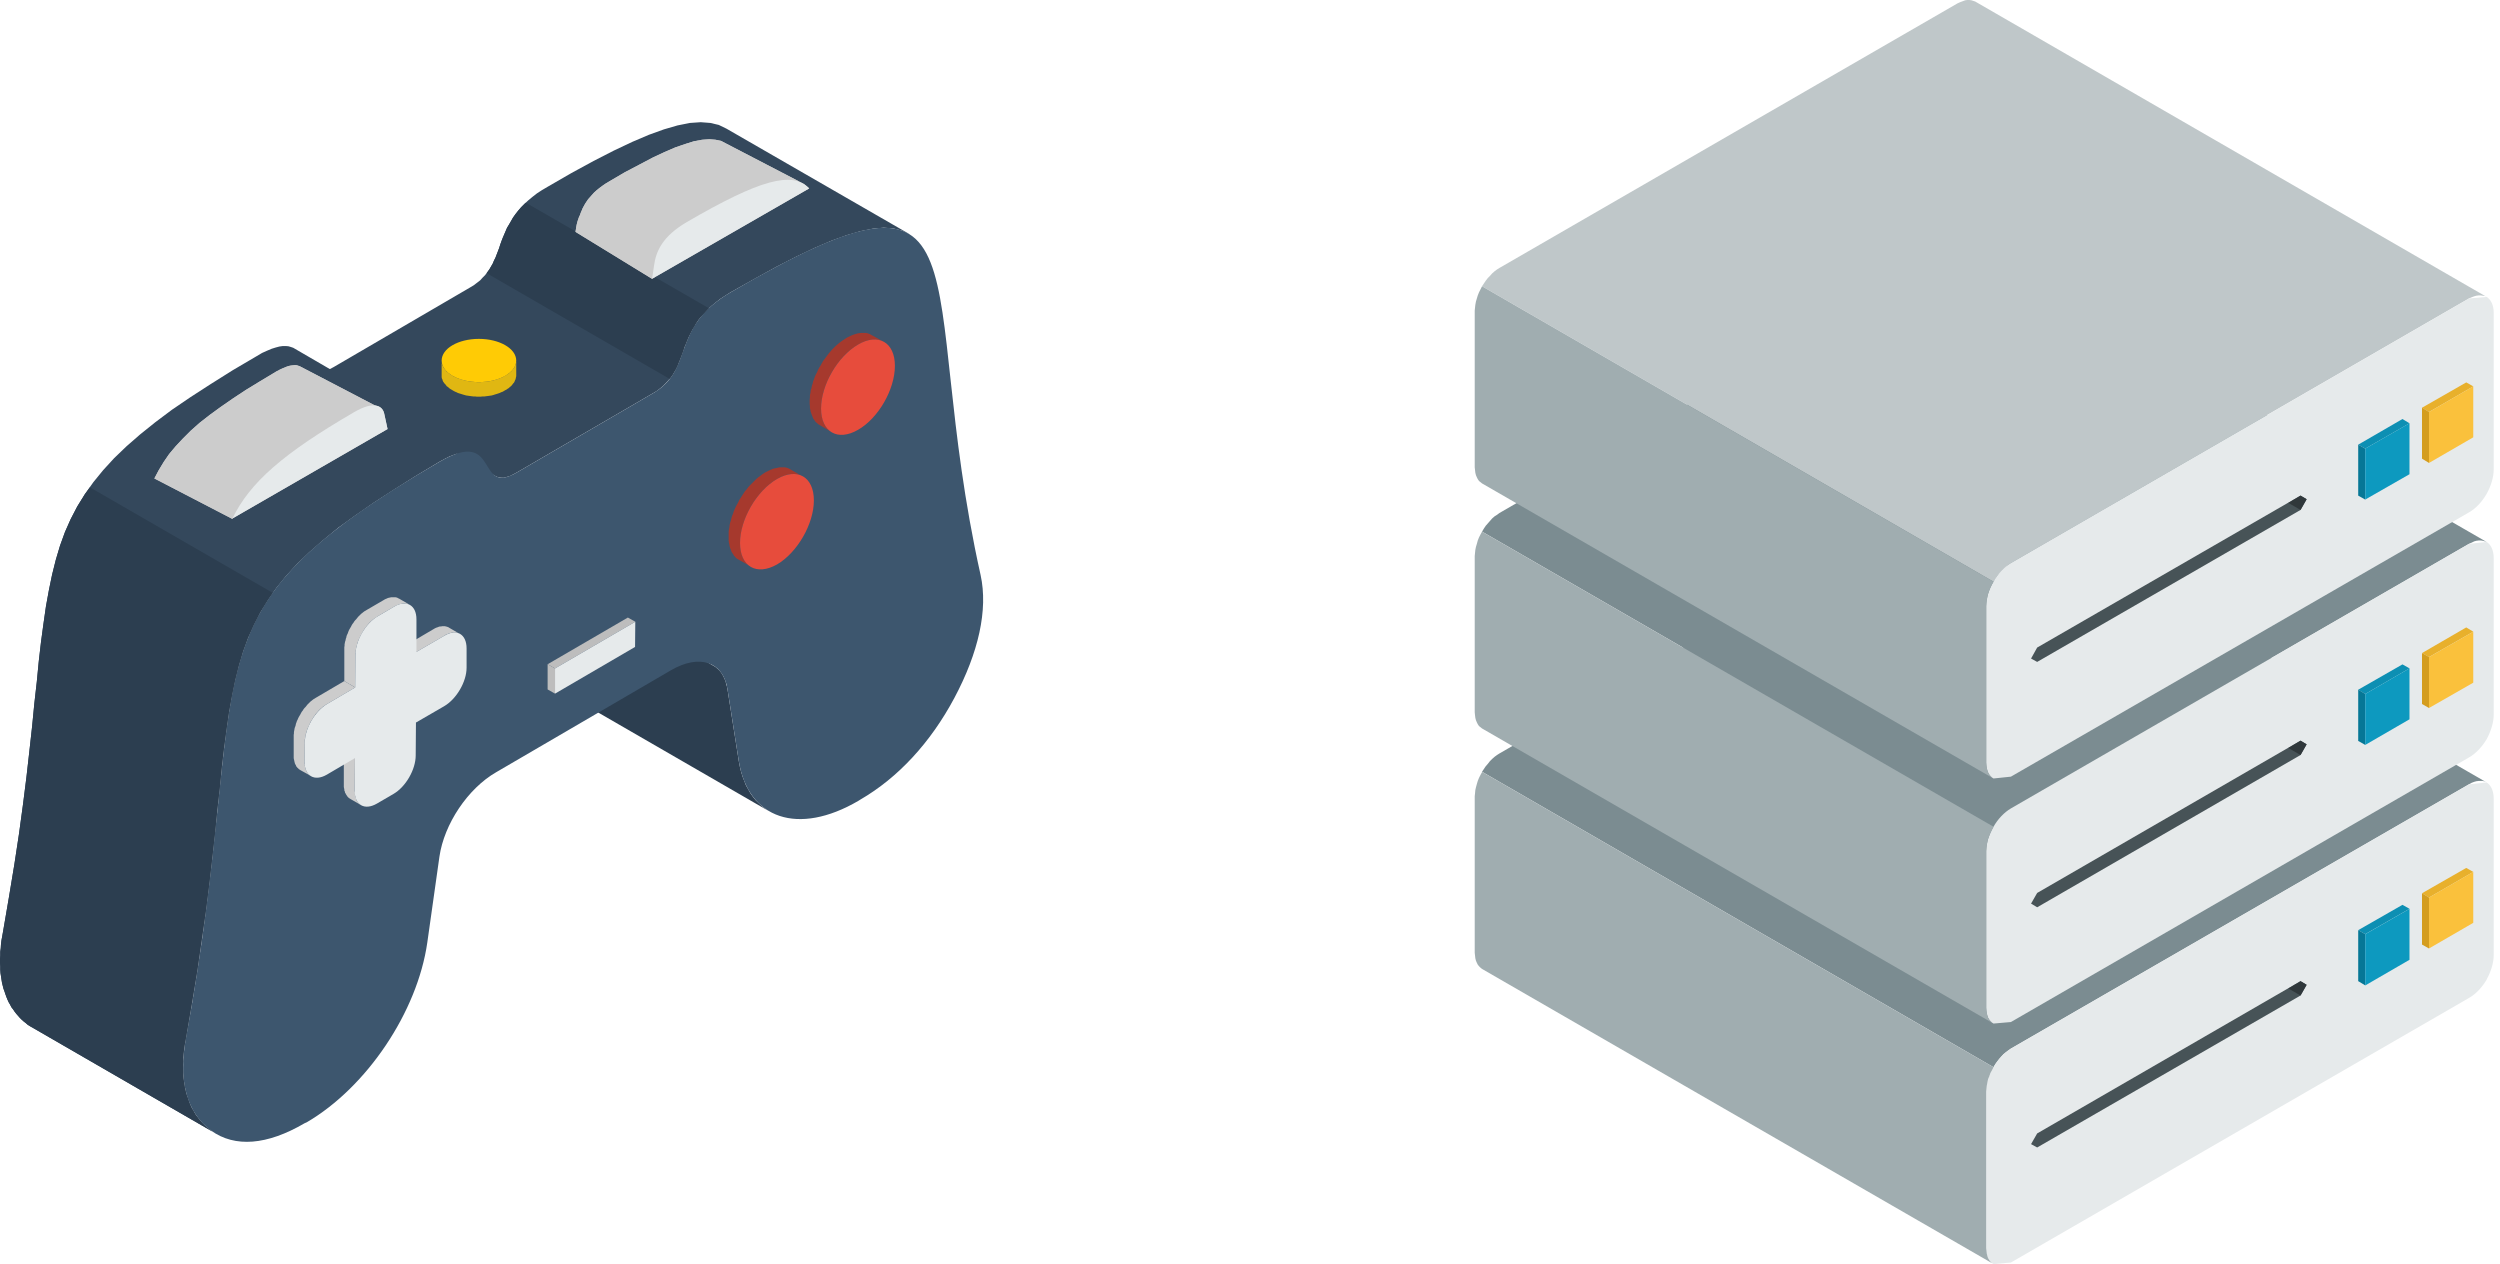 <svg width="178" height="90" viewBox="0 0 178 90" fill="none" xmlns="http://www.w3.org/2000/svg">
<path fill-rule="evenodd" clip-rule="evenodd" d="M54.695 57.724L41.663 50.196L41.417 50.038L41.188 49.862L40.766 49.44L40.573 49.211L40.397 48.947L40.239 48.683L40.08 48.384L39.834 47.751L39.728 47.399L39.641 47.047L39.57 46.66L38.761 41.542L38.726 41.348L38.673 41.19L38.638 41.032L38.568 40.873L38.515 40.715L38.445 40.592L38.357 40.451L38.286 40.346L38.181 40.222L38.093 40.117L37.882 39.941L37.759 39.871L50.791 47.399L50.914 47.469L51.125 47.645L51.23 47.751L51.318 47.856L51.406 47.98L51.476 48.103L51.547 48.243L51.617 48.402L51.67 48.542L51.705 48.718L51.758 48.877L51.793 49.053L52.602 54.189L52.672 54.558L52.76 54.928L52.866 55.279L53.112 55.913L53.428 56.476L53.604 56.722L53.798 56.968L54.009 57.179L54.237 57.39L54.466 57.566L54.695 57.724Z" fill="#2C3E50"/>
<path fill-rule="evenodd" clip-rule="evenodd" d="M35.296 33.908L32.535 32.307L32.377 32.36L32.043 32.483L31.691 32.659L31.304 32.87L29.598 33.89L28.033 34.875L26.591 35.807L25.272 36.722L24.076 37.584L23.003 38.464L22.036 39.308L21.157 40.152L20.383 40.996L19.697 41.841L19.081 42.703L18.536 43.582L18.079 44.479L17.657 45.412L17.305 46.379L17.006 47.382L16.742 48.437L16.514 49.545L16.303 50.706L16.127 51.938L15.951 53.239L15.793 54.611L15.652 56.071L15.476 57.619L15.318 59.255L15.124 60.996L14.914 62.843L14.667 64.813L14.368 66.889L14.052 69.088L13.665 71.427L13.243 73.89L13.19 74.189L13.137 74.47L13.067 75.033L13.049 75.297V75.561L13.032 75.825V76.071L13.049 76.317V76.564L13.067 76.81L13.137 77.267L13.172 77.478L13.225 77.707L13.278 77.918L13.348 78.112L13.419 78.323L13.489 78.516L13.559 78.692L13.647 78.885L13.753 79.061L13.841 79.22L13.946 79.395L14.192 79.712L14.439 79.994L14.579 80.134L14.72 80.257L15.037 80.504L15.195 80.609L2.163 73.081L1.987 72.975L1.847 72.852L1.688 72.729L1.548 72.606L1.407 72.465L1.161 72.184L1.038 72.025L0.932 71.867L0.809 71.709L0.721 71.533L0.616 71.357L0.528 71.163L0.457 70.987L0.387 70.794L0.317 70.583L0.246 70.389L0.141 69.967L0.035 69.281L0.018 69.035V68.806L0 68.543V68.296L0.018 68.032V67.769L0.053 67.505L0.07 67.223L0.106 66.942L0.158 66.66L0.211 66.361L0.633 63.899L1.02 61.559L1.354 59.361L1.636 57.285L1.882 55.332L2.093 53.468L2.286 51.726L2.445 50.09L2.62 48.543L2.761 47.083L2.919 45.711L3.095 44.409L3.271 43.178L3.482 42.017L3.711 40.908L3.975 39.853L4.274 38.85L4.625 37.883L5.03 36.968L5.505 36.054L6.05 35.174L6.648 34.33L7.351 33.468L8.125 32.624L9.004 31.779L9.972 30.935L11.044 30.073L12.24 29.176L13.559 28.279L15.001 27.347L16.567 26.362L18.273 25.359L18.66 25.13L19.011 24.972L19.345 24.831L19.627 24.743L19.89 24.673L20.137 24.638H20.348L20.541 24.655L20.717 24.708L20.875 24.761L23.478 26.274H23.496L23.76 26.133L33.467 20.469L33.731 20.311L34.188 19.959L34.364 19.765L34.54 19.589L34.699 19.378L34.839 19.185L35.085 18.763L35.173 18.552L35.279 18.34L35.543 17.654L35.613 17.426L35.701 17.18L35.789 16.951L36.105 16.212L36.246 15.983L36.528 15.491L36.703 15.245L36.897 14.998L37.108 14.752L37.354 14.506L37.618 14.26L37.917 14.013L38.233 13.767L38.585 13.538L38.972 13.31L40.678 12.325L42.261 11.463L43.703 10.724L45.004 10.108L46.2 9.598L47.273 9.211L48.24 8.93L49.12 8.754L49.893 8.701L50.579 8.754L51.177 8.895L51.722 9.159L64.754 16.669L64.227 16.423L63.611 16.265L62.925 16.212L62.151 16.282L61.272 16.458L60.305 16.74L59.232 17.127L58.036 17.637L56.735 18.253L55.292 18.991L53.727 19.853L52.004 20.821L51.617 21.067L51.265 21.296L50.949 21.542L50.65 21.788L50.386 22.034L49.929 22.527L49.735 22.756L49.559 23.02L49.419 23.266L49.278 23.494L49.032 23.987L48.926 24.233L48.838 24.462L48.733 24.708L48.662 24.937L48.574 25.183L48.398 25.64L48.311 25.852L48.223 26.08L48.117 26.291L47.871 26.713L47.73 26.907L47.572 27.1L47.396 27.294L47.203 27.487L46.992 27.663L46.763 27.839L46.499 27.997L36.791 33.644L36.528 33.785L36.281 33.908L36.07 33.961L35.877 34.013H35.701L35.56 33.996L35.42 33.961L35.296 33.908Z" fill="#34485C"/>
<path fill-rule="evenodd" clip-rule="evenodd" d="M36.791 33.644L46.499 27.997C49.454 26.273 47.695 23.336 52.004 20.821C71.032 9.739 65.053 19.537 69.819 40.944C70.364 43.424 69.661 46.484 67.955 49.686C66.249 52.887 63.927 55.385 61.254 56.933L61.114 57.021C56.84 59.519 53.27 58.323 52.602 54.189L51.793 49.053C51.476 47.1 49.788 46.555 47.783 47.716L35.331 54.98C33.309 56.141 31.621 58.674 31.287 60.996L30.425 67.1C29.721 72.043 26.116 77.408 21.843 79.906L21.684 79.976C19.011 81.541 16.725 81.717 15.037 80.504C13.331 79.272 12.662 77.021 13.243 73.89C18.22 46.801 12.275 43.952 31.304 32.87C35.63 30.372 33.837 35.368 36.791 33.644Z" fill="#3D566E"/>
<path fill-rule="evenodd" clip-rule="evenodd" d="M39.517 47.593L38.99 47.294L44.705 43.969L45.233 44.268L39.517 47.593Z" fill="#BDBDBD"/>
<path fill-rule="evenodd" clip-rule="evenodd" d="M39.517 49.387L38.99 49.088V47.294L39.517 47.593V49.387Z" fill="#BDBDBD"/>
<path fill-rule="evenodd" clip-rule="evenodd" d="M39.518 47.593L45.233 44.268L45.216 46.062L39.518 49.387V47.593Z" fill="#E6EAEB"/>
<path fill-rule="evenodd" clip-rule="evenodd" d="M25.289 48.947L24.516 48.49V46.08L24.533 45.974V45.887L24.551 45.781L24.568 45.693L24.604 45.587L24.621 45.482L24.656 45.394L24.674 45.288L24.709 45.2L24.762 45.095L24.797 44.989L24.832 44.901L24.885 44.796L24.991 44.62L25.043 44.514L25.096 44.427L25.166 44.339L25.219 44.251L25.289 44.163L25.36 44.092L25.5 43.916L25.712 43.705L25.782 43.653L25.87 43.582L25.94 43.529L26.116 43.424L27.294 42.738L27.382 42.685L27.453 42.65L27.541 42.615L27.611 42.58L27.681 42.562L27.769 42.544L27.84 42.527H28.174L28.244 42.544L28.297 42.562L28.349 42.597L28.402 42.615L29.194 43.072L29.141 43.037L29.088 43.019L29.018 43.002L28.965 42.984H28.895L28.824 42.967H28.701L28.613 42.984L28.402 43.037L28.314 43.072L28.244 43.107L28.156 43.142L28.086 43.178L26.89 43.881L26.82 43.934L26.732 43.987L26.661 44.04L26.573 44.092L26.503 44.163L26.415 44.233L26.274 44.374L26.204 44.462L26.134 44.532L26.081 44.62L25.94 44.796L25.782 45.06L25.729 45.165L25.676 45.253L25.624 45.359L25.588 45.447L25.536 45.552L25.5 45.64L25.465 45.746L25.43 45.834L25.413 45.939L25.377 46.045L25.36 46.15L25.342 46.238L25.325 46.344V46.432L25.307 46.537V46.625L25.289 48.947Z" fill="#CCCCCC"/>
<path fill-rule="evenodd" clip-rule="evenodd" d="M29.651 46.414L28.86 45.975L30.865 44.796L30.953 44.743L31.023 44.708L31.111 44.673L31.181 44.655L31.252 44.62L31.34 44.603H31.41L31.48 44.585H31.674L31.814 44.62L31.92 44.655L31.973 44.691L32.764 45.148L32.659 45.078L32.588 45.06L32.535 45.042H32.184L31.973 45.095L31.902 45.13L31.727 45.201L31.656 45.253L29.651 46.414Z" fill="#CCCCCC"/>
<path fill-rule="evenodd" clip-rule="evenodd" d="M25.729 57.337L24.938 56.88L24.832 56.81L24.744 56.722L24.639 56.564L24.604 56.493L24.568 56.44L24.551 56.352L24.516 56.282V56.212L24.48 56.036V53.538L25.272 53.978L25.254 56.317L25.272 56.405V56.581L25.29 56.669L25.307 56.739L25.342 56.81L25.377 56.951L25.413 57.021L25.483 57.127L25.659 57.302L25.729 57.337Z" fill="#CCCCCC"/>
<path fill-rule="evenodd" clip-rule="evenodd" d="M22.159 55.262L21.368 54.822L21.262 54.752L21.227 54.699L21.174 54.664L21.139 54.611L21.087 54.558L21.069 54.488L21.034 54.435L20.999 54.365L20.963 54.224L20.946 54.136L20.928 54.066L20.911 53.978V52.324L20.928 52.219V52.131L20.946 52.025L20.963 51.937L20.981 51.832L21.016 51.744L21.051 51.638L21.069 51.533L21.104 51.445L21.139 51.339L21.192 51.234L21.227 51.146L21.28 51.04L21.386 50.864L21.438 50.759L21.491 50.671L21.561 50.583L21.614 50.495L21.684 50.407L21.755 50.337L21.825 50.249L21.878 50.178L22.107 49.95L22.177 49.897L22.265 49.827L22.335 49.774L22.511 49.668L24.516 48.49L25.29 48.947L23.285 50.126L23.197 50.178L23.127 50.231L23.039 50.284L22.968 50.337L22.898 50.407L22.81 50.477L22.669 50.618L22.599 50.706L22.529 50.776L22.458 50.864L22.405 50.952L22.335 51.04L22.177 51.304L22.107 51.41L22.071 51.498L22.019 51.603L21.983 51.691L21.931 51.797L21.895 51.885L21.825 52.096L21.79 52.184L21.755 52.395L21.737 52.483L21.72 52.588L21.702 52.676V52.87L21.684 54.242V54.347L21.702 54.435V54.505L21.72 54.593L21.737 54.664L21.755 54.752L21.79 54.822L21.808 54.875L21.843 54.945L21.913 55.051L21.966 55.104L22.001 55.156L22.054 55.192L22.089 55.227L22.159 55.262Z" fill="#CCCCCC"/>
<path fill-rule="evenodd" clip-rule="evenodd" d="M26.89 43.881L28.086 43.178C28.947 42.685 29.651 43.09 29.651 44.092V46.414L31.656 45.253C32.517 44.743 33.221 45.148 33.221 46.168V47.54C33.221 48.543 32.5 49.774 31.621 50.284L29.616 51.445L29.598 53.785C29.598 54.787 28.895 56.019 28.015 56.529L26.837 57.215C25.958 57.725 25.254 57.32 25.254 56.318L25.272 53.978L23.267 55.157C22.387 55.667 21.684 55.245 21.684 54.242L21.702 52.87C21.702 51.867 22.423 50.636 23.285 50.126L25.289 48.947L25.307 46.625C25.307 45.623 26.028 44.374 26.89 43.881Z" fill="#E6EAEB"/>
<path fill-rule="evenodd" clip-rule="evenodd" d="M36.756 25.676V26.784L36.738 26.854L36.721 26.942L36.703 27.013L36.668 27.083L36.633 27.171L36.598 27.241L36.545 27.294L36.439 27.435L36.369 27.505L36.299 27.558L36.228 27.628L36.141 27.681L36.07 27.734L35.965 27.787L35.789 27.892L35.683 27.927L35.578 27.98L35.367 28.05L35.243 28.086L35.138 28.121L35.015 28.156L34.769 28.191L34.628 28.209L34.505 28.226H34.364L34.224 28.244H33.96L33.819 28.226H33.696L33.555 28.209L33.186 28.156L32.94 28.086L32.834 28.05L32.711 28.015L32.605 27.98L32.5 27.927L32.412 27.892L32.307 27.839L32.043 27.681L31.972 27.628L31.902 27.558L31.814 27.505L31.709 27.364L31.638 27.294L31.603 27.241L31.55 27.171L31.515 27.083L31.498 27.013L31.462 26.942L31.445 26.854V25.676V25.834L31.462 25.904L31.498 25.975L31.515 26.045L31.55 26.116L31.603 26.203L31.638 26.256L31.709 26.327L31.814 26.467L31.902 26.52L31.972 26.59L32.043 26.643L32.307 26.802L32.412 26.854L32.5 26.89L32.605 26.942L32.711 26.977L32.834 27.013L32.94 27.048L33.063 27.083L33.186 27.101L33.309 27.136L33.555 27.171L33.696 27.189H33.819L33.96 27.206H34.224L34.364 27.189H34.505L34.628 27.171L34.769 27.153L34.892 27.136L35.015 27.101L35.138 27.083L35.243 27.048L35.367 27.013L35.578 26.942L35.683 26.89L35.789 26.854L35.965 26.749L36.07 26.696L36.141 26.643L36.228 26.59L36.299 26.52L36.369 26.467L36.439 26.397L36.545 26.256L36.598 26.203L36.633 26.116L36.703 25.975L36.738 25.834L36.756 25.746V25.676Z" fill="#E0B712"/>
<path fill-rule="evenodd" clip-rule="evenodd" d="M34.1 24.128C35.56 24.128 36.756 24.814 36.756 25.676C36.756 26.52 35.56 27.206 34.1 27.206C32.623 27.206 31.445 26.52 31.445 25.676C31.445 24.814 32.623 24.128 34.1 24.128Z" fill="#FFCB05"/>
<path fill-rule="evenodd" clip-rule="evenodd" d="M62.767 24.251L61.94 23.794L61.852 23.758L61.747 23.723L61.641 23.706H61.289L61.184 23.723L61.061 23.741L60.815 23.811L60.674 23.864L60.551 23.917L60.269 24.057L60.146 24.145L60.005 24.233L59.882 24.321L59.742 24.427L59.495 24.638L59.249 24.884L59.144 25.007L59.021 25.148L58.599 25.711L58.423 26.027L58.335 26.168L58.247 26.326L58.176 26.502L58.089 26.661L58.018 26.819L57.965 26.977L57.895 27.153L57.86 27.311L57.807 27.47L57.772 27.646L57.719 27.804L57.702 27.98L57.666 28.138V28.297L57.649 28.455V28.771L57.666 28.912V29.07L57.702 29.194L57.719 29.317L57.772 29.457L57.807 29.563L57.86 29.686L57.895 29.792L57.965 29.88L58.018 29.968L58.089 30.056L58.176 30.126L58.247 30.196L59.056 30.671L58.915 30.53L58.775 30.355L58.722 30.249L58.669 30.161L58.616 30.038L58.511 29.669L58.458 29.246V28.93L58.511 28.455L58.546 28.279L58.581 28.121L58.616 27.945L58.722 27.628L58.775 27.452L58.986 26.977L59.056 26.801L59.232 26.485L59.32 26.344L59.425 26.186L59.513 26.045L59.724 25.764L59.847 25.623L59.953 25.482L60.076 25.359L60.181 25.236L60.304 25.113L60.445 25.007L60.691 24.796L60.832 24.708L60.955 24.62L61.096 24.532L61.237 24.462L61.36 24.392L61.5 24.339L61.623 24.286L61.87 24.216L62.116 24.18H62.468L62.556 24.198L62.661 24.233L62.767 24.251Z" fill="#A6392D"/>
<path fill-rule="evenodd" clip-rule="evenodd" d="M61.096 30.601C62.539 29.774 63.717 27.734 63.717 26.045C63.717 24.374 62.539 23.688 61.096 24.532C59.637 25.377 58.459 27.417 58.459 29.088C58.459 30.759 59.637 31.445 61.096 30.601Z" fill="#E74C3C"/>
<path fill-rule="evenodd" clip-rule="evenodd" d="M56.999 33.837L56.172 33.362L56.084 33.327L55.979 33.292L55.873 33.274H55.539L55.416 33.292L55.293 33.327L55.17 33.345L55.029 33.38L54.783 33.486L54.501 33.626L54.361 33.714L54.237 33.802L54.097 33.908L53.974 33.996L53.851 34.101L53.358 34.594L53.253 34.717L53.147 34.858L53.024 34.998L52.936 35.139L52.831 35.297L52.743 35.438L52.637 35.596L52.567 35.755L52.391 36.071L52.25 36.388L52.197 36.564L52.127 36.722L52.074 36.898L52.039 37.056L51.986 37.215L51.951 37.373L51.934 37.549L51.898 37.707L51.881 37.865V38.499L51.898 38.639L51.934 38.78L51.951 38.903L51.986 39.026L52.039 39.15L52.074 39.255L52.127 39.361L52.197 39.449L52.25 39.554L52.321 39.624L52.391 39.712L52.479 39.783L53.288 40.24L53.147 40.099L53.006 39.923L52.954 39.836L52.901 39.73L52.848 39.607L52.813 39.501L52.778 39.378L52.743 39.237L52.725 39.114L52.707 38.974L52.69 38.815V38.499L52.743 38.024L52.778 37.865L52.813 37.69L52.848 37.531L52.901 37.355L52.954 37.197L53.006 37.021L53.288 36.388L53.552 35.913L53.657 35.772L53.745 35.614L54.062 35.192L54.185 35.069L54.308 34.928L54.413 34.805L54.536 34.699L54.66 34.576L54.8 34.471L54.923 34.365L55.047 34.277L55.328 34.101L55.451 34.031L55.592 33.96L55.732 33.908L55.855 33.855L56.102 33.785L56.348 33.749H56.682L56.788 33.767L56.999 33.837Z" fill="#A6392D"/>
<path fill-rule="evenodd" clip-rule="evenodd" d="M55.328 40.187C56.77 39.343 57.948 37.303 57.948 35.632C57.948 33.943 56.77 33.274 55.328 34.101C53.868 34.946 52.69 36.986 52.69 38.657C52.69 40.346 53.868 41.014 55.328 40.187Z" fill="#E74C3C"/>
<path fill-rule="evenodd" clip-rule="evenodd" d="M21.35 26.08L26.696 28.877C27.101 28.912 27.312 29.175 27.364 29.492L27.593 30.547L16.549 36.915V36.95L10.991 34.066L11.308 33.468L11.659 32.887L12.046 32.324L12.504 31.779L13.014 31.233L13.576 30.671L14.21 30.108L14.931 29.545L15.704 28.982L16.566 28.384L17.498 27.768L18.536 27.135L19.644 26.467L19.908 26.326L20.136 26.22L20.347 26.132L20.541 26.062L20.717 26.027L20.875 26.009L21.016 25.992L21.139 26.009L21.35 26.08Z" fill="#CCCCCC"/>
<path fill-rule="evenodd" clip-rule="evenodd" d="M10.991 34.066L11.308 33.468L11.659 32.887L12.046 32.324L12.504 31.779L13.014 31.233L13.576 30.671L14.21 30.108L14.931 29.545L15.704 28.982L16.566 28.384L17.498 27.768L18.536 27.135L19.644 26.467L19.908 26.326L20.136 26.22L20.347 26.132L20.541 26.062L20.717 26.027L20.875 26.009L21.016 25.992L21.139 26.009L21.35 26.08L26.89 28.964L26.678 28.894H26.415L26.256 28.912L26.081 28.947L25.887 29.017L25.676 29.105L25.448 29.228L25.201 29.351L24.076 30.02L23.038 30.653L22.106 31.269L21.244 31.867L20.47 32.447L19.767 33.01L19.134 33.573L18.553 34.118L18.044 34.664L17.586 35.227L17.199 35.789L16.848 36.352L16.549 36.95L10.991 34.066Z" fill="#CCCCCC"/>
<path fill-rule="evenodd" clip-rule="evenodd" d="M16.549 36.916C17.798 34.348 20.155 32.289 25.202 29.352C26.679 28.49 27.26 28.912 27.365 29.493L27.594 30.548L16.549 36.916Z" fill="#E6EAEB"/>
<path fill-rule="evenodd" clip-rule="evenodd" d="M19.416 42.21L19.081 42.703L18.536 43.582L18.079 44.479L17.657 45.412L17.305 46.379L17.006 47.382L16.742 48.437L16.514 49.545L16.303 50.706L16.127 51.938L15.951 53.239L15.793 54.611L15.652 56.071L15.476 57.619L15.318 59.255L15.124 60.996L14.914 62.843L14.667 64.813L14.368 66.889L14.052 69.088L13.665 71.427L13.243 73.89L13.19 74.189L13.137 74.47L13.067 75.033L13.049 75.297V75.561L13.032 75.825V76.071L13.049 76.317V76.564L13.067 76.81L13.137 77.267L13.172 77.478L13.225 77.707L13.278 77.918L13.348 78.111L13.419 78.323L13.489 78.516L13.559 78.692L13.647 78.885L13.753 79.061L13.841 79.22L13.946 79.395L14.192 79.712L14.439 79.994L14.579 80.134L14.72 80.257L15.037 80.504L15.195 80.609L2.163 73.081L1.987 72.975L1.847 72.852L1.688 72.729L1.548 72.606L1.407 72.465L1.161 72.184L1.038 72.025L0.932 71.867L0.809 71.709L0.721 71.533L0.616 71.357L0.528 71.163L0.457 70.987L0.387 70.794L0.317 70.583L0.246 70.389L0.141 69.967L0.035 69.281L0.018 69.035V68.806L0 68.542V68.296L0.018 68.032V67.769L0.053 67.505L0.07 67.223L0.106 66.942L0.158 66.66L0.211 66.361L0.633 63.899L1.02 61.559L1.354 59.361L1.636 57.285L1.882 55.332L2.093 53.468L2.286 51.726L2.445 50.09L2.62 48.543L2.761 47.083L2.919 45.711L3.095 44.409L3.271 43.178L3.482 42.017L3.711 40.908L3.975 39.853L4.274 38.85L4.625 37.883L5.03 36.968L5.505 36.054L6.05 35.174L6.402 34.699L19.416 42.21Z" fill="#2C3E50"/>
<path fill-rule="evenodd" clip-rule="evenodd" d="M34.645 19.449L34.698 19.378L34.839 19.185L35.085 18.763L35.173 18.552L35.279 18.34L35.542 17.654L35.613 17.426L35.701 17.18L35.789 16.951L36.105 16.212L36.246 15.983L36.527 15.491L36.703 15.245L36.897 14.998L37.108 14.752L37.354 14.506L37.442 14.435L50.474 21.947L50.386 22.034L49.928 22.527L49.735 22.756L49.559 23.02L49.418 23.266L49.278 23.494L49.031 23.987L48.926 24.233L48.838 24.462L48.732 24.708L48.662 24.937L48.574 25.183L48.398 25.64L48.31 25.852L48.222 26.08L48.117 26.291L47.871 26.713L47.73 26.907L47.677 26.977L34.645 19.449Z" fill="#2C3E50"/>
<path fill-rule="evenodd" clip-rule="evenodd" d="M50.948 9.95L51.353 10.038L51.687 10.214L57.033 12.993L57.244 13.099L57.227 13.081L57.614 13.415L46.692 19.695L46.428 19.853L40.977 16.511C41.047 16.019 41.065 15.896 41.223 15.456L41.293 15.315L41.346 15.157L41.416 14.999L41.487 14.823L41.662 14.506L41.873 14.189L42.296 13.714L42.471 13.556L42.665 13.398L42.876 13.24L43.105 13.081L43.368 12.923L44.476 12.272L45.514 11.727L46.446 11.234L47.308 10.83L48.082 10.495L48.803 10.249L49.418 10.056L49.998 9.95L50.508 9.915L50.948 9.95Z" fill="#CCCCCC"/>
<path fill-rule="evenodd" clip-rule="evenodd" d="M40.977 16.511C41.047 16.019 41.065 15.896 41.223 15.456L41.293 15.315L41.346 15.157L41.416 14.999L41.487 14.823L41.662 14.506L41.873 14.189L42.296 13.714L42.471 13.556L42.665 13.398L42.876 13.24L43.105 13.081L43.368 12.923L44.476 12.272L45.514 11.727L46.446 11.234L47.308 10.83L48.082 10.495L48.803 10.249L49.418 10.056L49.998 9.95L50.508 9.915L50.948 9.95L51.353 10.038L51.687 10.214L57.244 13.099L56.892 12.923L56.488 12.835L56.048 12.8L55.538 12.835L54.976 12.958L54.342 13.134L53.621 13.398L52.848 13.714L52.003 14.119L51.054 14.612L50.034 15.175L48.908 15.808L48.416 16.124L48.029 16.441L47.853 16.599L47.695 16.758L47.554 16.916L47.308 17.233L47.202 17.408L47.026 17.725L46.956 17.883C46.622 18.657 46.587 18.939 46.428 19.853L40.977 16.511Z" fill="#CCCCCC"/>
<path fill-rule="evenodd" clip-rule="evenodd" d="M46.569 18.903C46.71 17.883 47.167 16.828 48.908 15.807C54.079 12.8 56.418 12.149 57.614 13.415L46.693 19.695L46.429 19.853L46.569 18.903Z" fill="#E6EAEB"/>
<path fill-rule="evenodd" clip-rule="evenodd" d="M177.052 55.711L140.635 34.699L140.504 34.634L140.374 34.591L140.222 34.569H140.07L139.918 34.591L139.57 34.721L139.375 34.808L106.76 53.647L106.586 53.755L106.412 53.886L106.239 54.038L106.086 54.19L105.934 54.385L105.782 54.559L105.521 54.95L141.939 75.984L142.069 75.766L142.199 75.592L142.351 75.397L142.656 75.049L143.177 74.658L175.792 55.841L175.987 55.733L176.161 55.667L176.313 55.624L176.487 55.602H176.769L176.922 55.645L177.052 55.711Z" fill="#7B8C91"/>
<path fill-rule="evenodd" clip-rule="evenodd" d="M177.552 56.865C177.552 56.3 177.357 55.909 177.052 55.713L175.792 55.844L143.177 74.661C142.699 74.943 142.243 75.421 141.939 75.986C141.613 76.529 141.417 77.159 141.417 77.724V88.871C141.417 89.436 141.613 89.827 141.939 90.001L143.177 89.892L175.792 71.054C176.292 70.771 176.726 70.293 177.052 69.75V69.728C177.357 69.185 177.552 68.555 177.552 67.99V56.865Z" fill="#E6EAEB"/>
<path fill-rule="evenodd" clip-rule="evenodd" d="M176.096 62.078L175.596 61.796L172.446 63.599L172.946 63.904L176.096 62.078Z" fill="#E8B02C"/>
<path fill-rule="evenodd" clip-rule="evenodd" d="M172.946 63.905L172.446 63.601V67.251L172.946 67.534V63.905Z" fill="#D49D1E"/>
<path fill-rule="evenodd" clip-rule="evenodd" d="M172.945 67.531L176.096 65.706V62.077L172.945 63.902V67.531Z" fill="#FAC13C"/>
<path fill-rule="evenodd" clip-rule="evenodd" d="M145.046 81.701L144.611 81.462L145.046 80.701L163.798 69.859L164.232 70.12L163.798 70.88L145.046 81.701Z" fill="#475357"/>
<path fill-rule="evenodd" clip-rule="evenodd" d="M141.939 75.985L105.521 54.952V54.973L105.413 55.169L105.304 55.386L105.217 55.603L105.152 55.821L105.087 56.06L105.043 56.255L105.022 56.494L105 56.69V67.837L105.043 68.228L105.087 68.402L105.152 68.554L105.217 68.684L105.304 68.793L105.413 68.901L105.521 68.988L141.939 90L141.83 89.935L141.721 89.826L141.634 89.717L141.547 89.565L141.504 89.435L141.461 89.261L141.417 88.87V77.723L141.461 77.289L141.547 76.854L141.634 76.637L141.721 76.398L141.83 76.202L141.939 75.985Z" fill="#A0ADB0"/>
<path fill-rule="evenodd" clip-rule="evenodd" d="M162.929 70.38L163.798 69.859L164.232 70.12L163.798 70.88L162.929 70.38Z" fill="#30383B"/>
<path fill-rule="evenodd" clip-rule="evenodd" d="M171.555 64.706L171.055 64.424L167.904 66.227L168.404 66.51L171.555 64.706Z" fill="#0D8FB3"/>
<path fill-rule="evenodd" clip-rule="evenodd" d="M168.404 66.511L167.904 66.228V69.857L168.404 70.161V66.511Z" fill="#067796"/>
<path fill-rule="evenodd" clip-rule="evenodd" d="M168.404 70.163L171.555 68.338V64.709L168.404 66.513V70.163Z" fill="#0D99BF"/>
<path fill-rule="evenodd" clip-rule="evenodd" d="M177.052 38.59L140.635 17.578L140.504 17.513L140.374 17.47H140.07L139.918 17.491L139.744 17.535L139.57 17.6L139.375 17.687L106.76 36.526L106.586 36.656L106.412 36.765L106.239 36.917L105.782 37.438L105.652 37.634L105.521 37.851L141.939 58.863L142.199 58.471L142.351 58.276L142.503 58.102L142.656 57.95L142.829 57.798L143.003 57.667L143.177 57.559L175.792 38.72L175.987 38.633L176.161 38.546L176.313 38.503L176.487 38.481H176.639L176.769 38.503L176.922 38.546L177.052 38.59Z" fill="#7B8C91"/>
<path fill-rule="evenodd" clip-rule="evenodd" d="M177.552 39.742C177.552 39.176 177.357 38.785 177.052 38.59L175.792 38.72L143.177 57.559C142.699 57.841 142.243 58.319 141.939 58.863C141.613 59.428 141.417 60.036 141.417 60.601V71.748C141.417 72.313 141.613 72.704 141.939 72.877L143.177 72.769L175.792 53.93C176.292 53.648 176.726 53.17 177.052 52.627C177.357 52.062 177.552 51.431 177.552 50.888V39.742Z" fill="#E6EAEB"/>
<path fill-rule="evenodd" clip-rule="evenodd" d="M176.096 44.977L175.596 44.672L172.446 46.498L172.946 46.78L176.096 44.977Z" fill="#E8B02C"/>
<path fill-rule="evenodd" clip-rule="evenodd" d="M172.946 46.78L172.446 46.498V50.126L172.946 50.409V46.78Z" fill="#D49D1E"/>
<path fill-rule="evenodd" clip-rule="evenodd" d="M172.945 50.41L176.096 48.607V44.978L172.945 46.782V50.41Z" fill="#FAC13C"/>
<path fill-rule="evenodd" clip-rule="evenodd" d="M145.046 64.599L144.611 64.338L145.046 63.578L163.798 52.735L164.232 52.996L163.798 53.757L145.046 64.599Z" fill="#475357"/>
<path fill-rule="evenodd" clip-rule="evenodd" d="M141.939 58.864L105.521 37.852L105.413 38.048L105.304 38.265L105.217 38.483L105.152 38.722L105.087 38.939L105.043 39.156L105 39.591V50.716L105.022 50.933L105.043 51.107L105.087 51.281L105.152 51.433L105.217 51.563L105.304 51.694L105.521 51.867L141.939 72.879L141.83 72.814L141.721 72.705L141.634 72.597L141.547 72.466L141.504 72.314L141.461 72.14L141.417 71.749V60.602L141.461 60.168L141.547 59.733L141.721 59.299L141.939 58.864Z" fill="#A0ADB0"/>
<path fill-rule="evenodd" clip-rule="evenodd" d="M162.929 53.257L163.798 52.735L164.232 52.996L163.798 53.757L162.929 53.257Z" fill="#30383B"/>
<path fill-rule="evenodd" clip-rule="evenodd" d="M171.555 47.587L171.055 47.304L167.904 49.108L168.404 49.412L171.555 47.587Z" fill="#0D8FB3"/>
<path fill-rule="evenodd" clip-rule="evenodd" d="M168.404 49.409L167.904 49.105V52.755L168.404 53.038V49.409Z" fill="#067796"/>
<path fill-rule="evenodd" clip-rule="evenodd" d="M168.404 53.039L171.555 51.214V47.585L168.404 49.411V53.039Z" fill="#0D99BF"/>
<path fill-rule="evenodd" clip-rule="evenodd" d="M177.052 21.142L140.635 0.109L140.374 0.022L140.222 0H140.07L139.918 0.022L139.57 0.152L139.375 0.239L106.76 19.078L106.586 19.186L106.412 19.317L106.239 19.469L106.086 19.643L105.934 19.795L105.782 19.99L105.521 20.381L141.939 41.415L142.069 41.219L142.199 41.002L142.503 40.654L142.656 40.502L143.003 40.198L143.177 40.089L175.792 21.25L175.987 21.164L176.161 21.098L176.313 21.055L176.487 21.033H176.639L176.769 21.055L176.922 21.077L177.052 21.142Z" fill="#BFC7C9"/>
<path fill-rule="evenodd" clip-rule="evenodd" d="M177.552 22.27C177.552 21.727 177.357 21.336 177.052 21.141L175.792 21.249L143.177 40.088C142.699 40.37 142.243 40.848 141.939 41.413C141.613 41.957 141.417 42.587 141.417 43.152V54.298C141.417 54.842 141.613 55.255 141.939 55.428L143.177 55.298L175.792 36.481C176.292 36.199 176.726 35.721 177.052 35.156C177.357 34.612 177.552 33.982 177.552 33.417V22.27Z" fill="#E6EAEB"/>
<path fill-rule="evenodd" clip-rule="evenodd" d="M176.096 27.509L175.596 27.227L172.446 29.03L172.946 29.335L176.096 27.509Z" fill="#E8B02C"/>
<path fill-rule="evenodd" clip-rule="evenodd" d="M172.946 29.332L172.446 29.028V32.657L172.946 32.961V29.332Z" fill="#D49D1E"/>
<path fill-rule="evenodd" clip-rule="evenodd" d="M172.945 32.962L176.096 31.137V27.508L172.945 29.334V32.962Z" fill="#FAC13C"/>
<path fill-rule="evenodd" clip-rule="evenodd" d="M145.046 47.128L144.611 46.889L145.046 46.106L163.798 35.286L164.232 35.546L163.798 36.307L145.046 47.128Z" fill="#475357"/>
<path fill-rule="evenodd" clip-rule="evenodd" d="M141.939 41.416L105.521 20.383L105.304 20.817L105.217 21.035L105.087 21.469L105.043 21.708L105.022 21.904L105 22.121V33.268L105.043 33.659L105.087 33.833L105.152 33.985L105.217 34.115L105.304 34.246L105.521 34.419L141.939 55.431L141.83 55.366L141.721 55.257L141.634 55.148L141.547 54.996L141.461 54.692L141.417 54.301V43.154L141.461 42.72L141.547 42.285L141.634 42.046L141.721 41.829L141.83 41.612L141.939 41.416Z" fill="#A0ADB0"/>
<path fill-rule="evenodd" clip-rule="evenodd" d="M162.929 35.807L163.798 35.286L164.232 35.546L163.798 36.307L162.929 35.807Z" fill="#30383B"/>
<path fill-rule="evenodd" clip-rule="evenodd" d="M171.555 30.139L171.055 29.834L167.904 31.66L168.404 31.942L171.555 30.139Z" fill="#0D8FB3"/>
<path fill-rule="evenodd" clip-rule="evenodd" d="M168.404 31.942L167.904 31.66V35.288L168.404 35.571V31.942Z" fill="#067796"/>
<path fill-rule="evenodd" clip-rule="evenodd" d="M168.404 35.568L171.555 33.765V30.136L168.404 31.94V35.568Z" fill="#0D99BF"/>
</svg>
